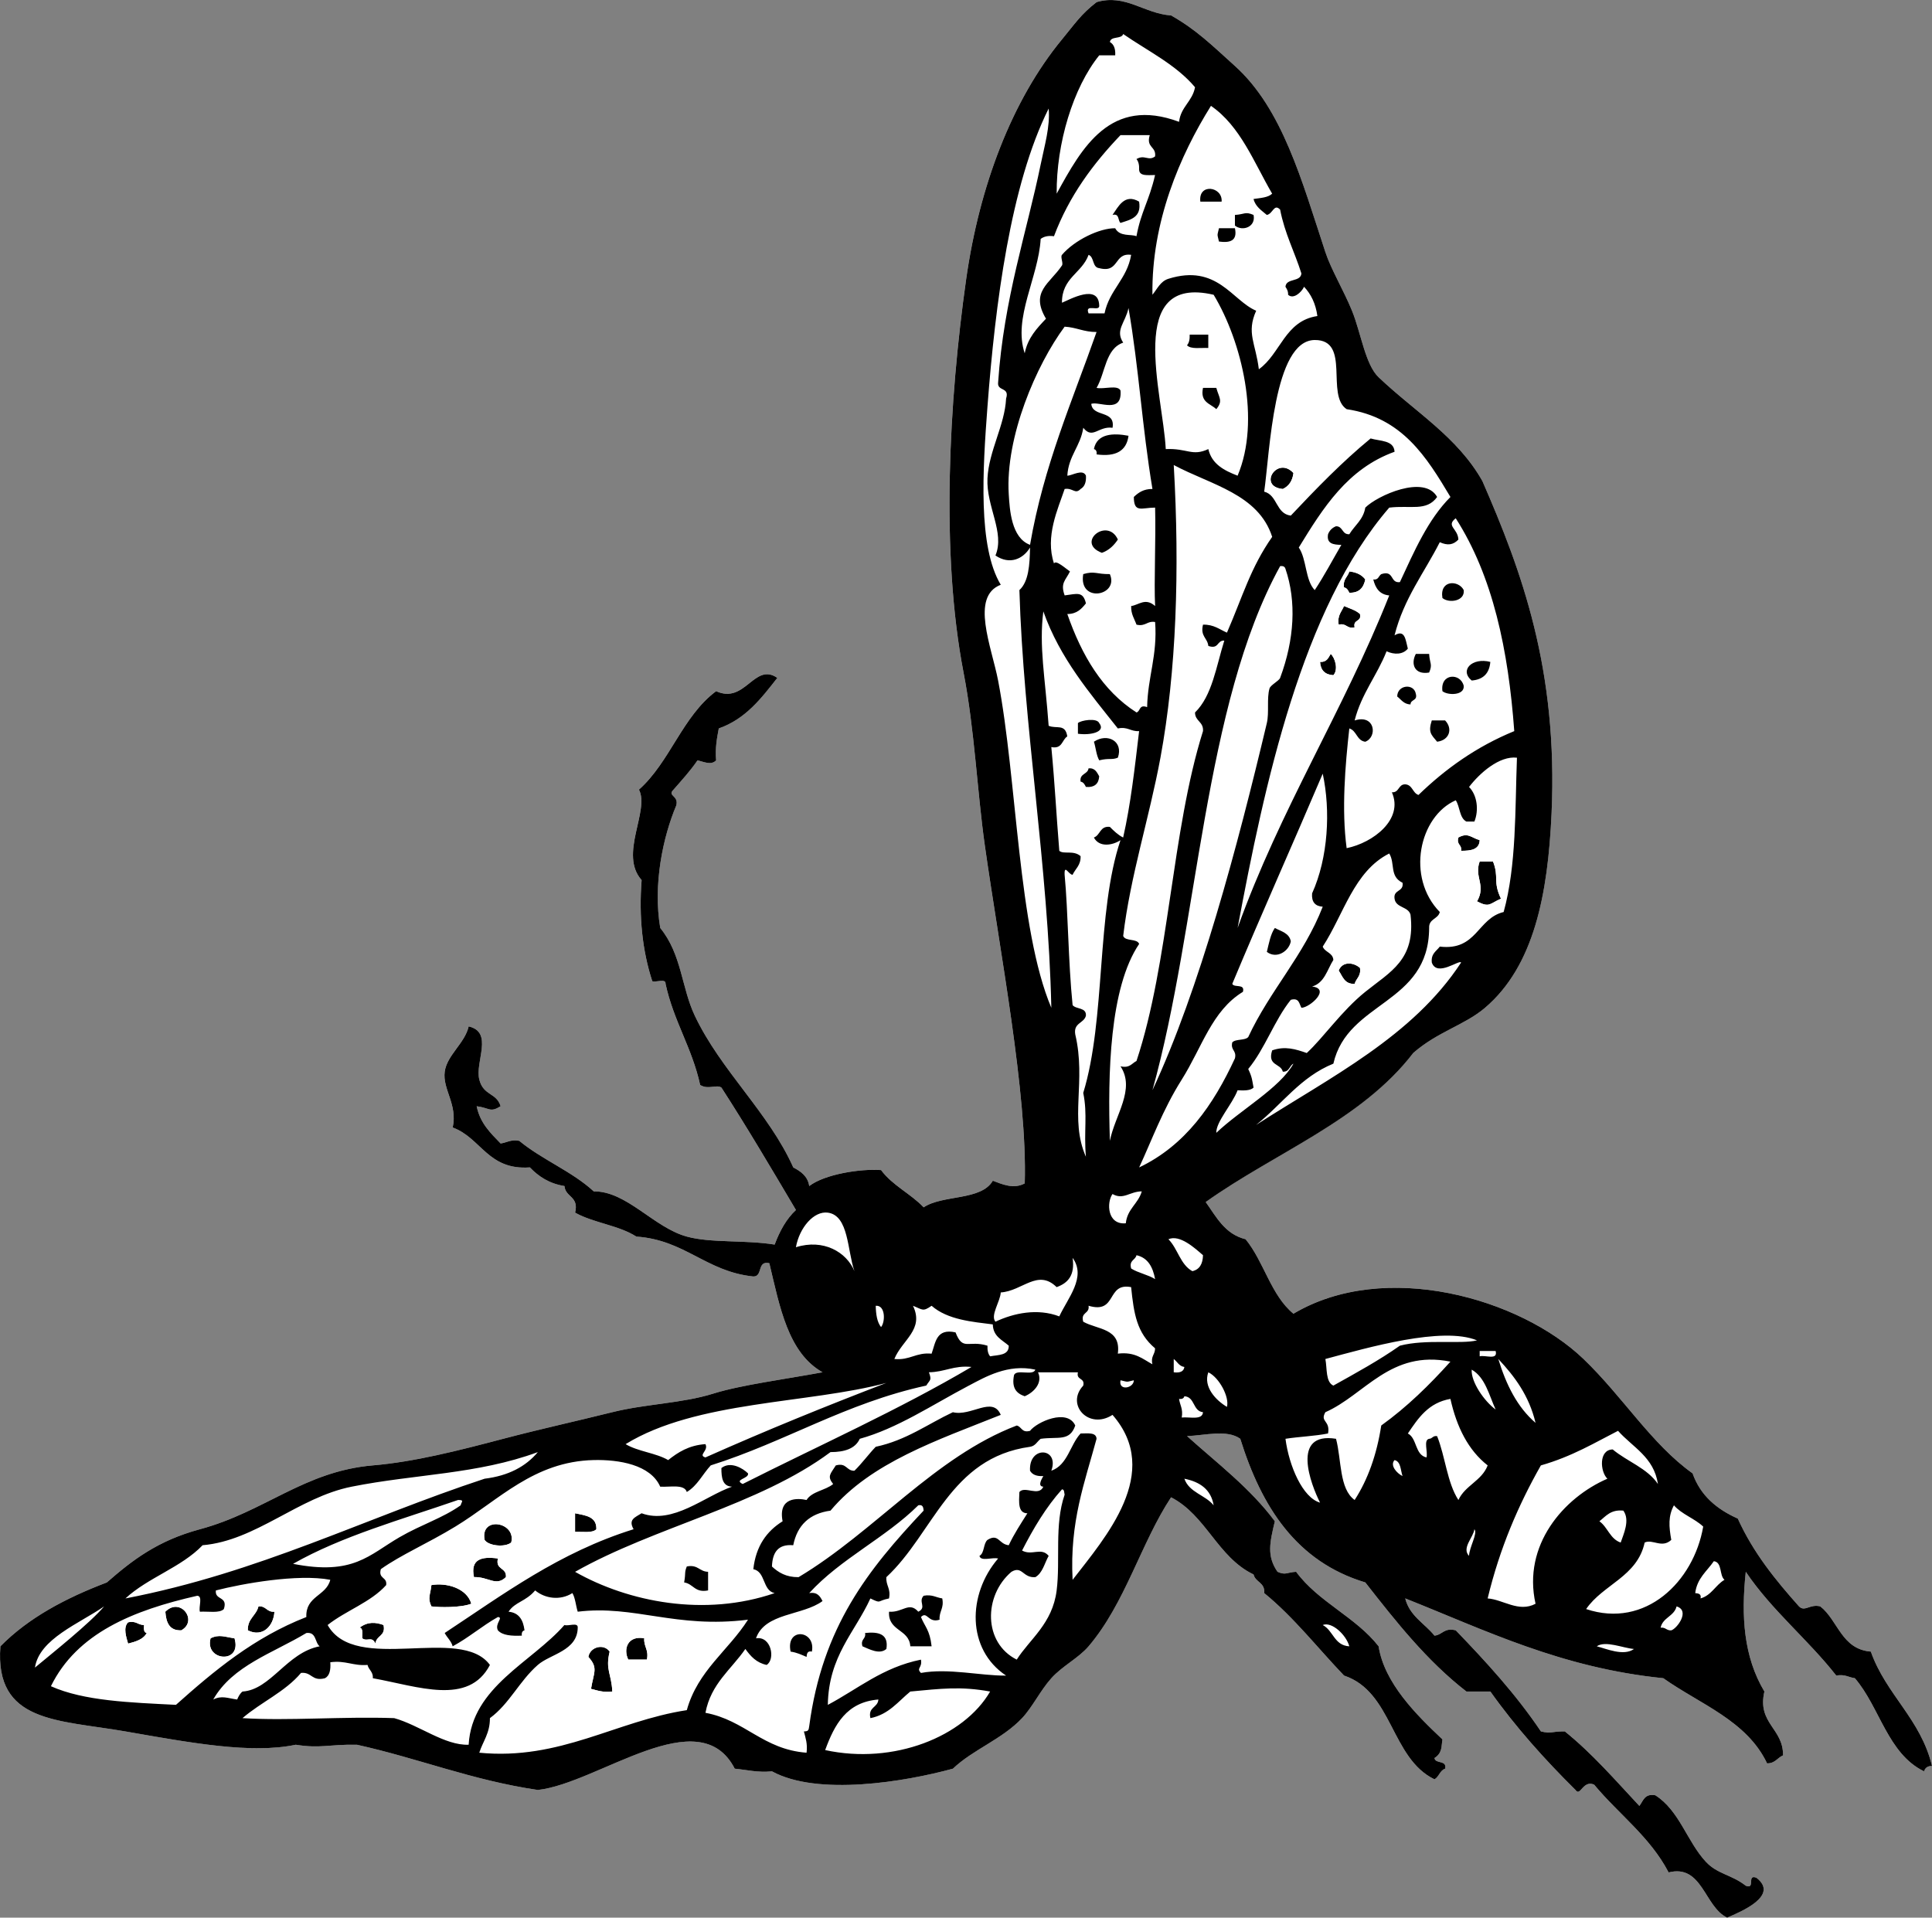 <svg xmlns="http://www.w3.org/2000/svg" overflow="visible" viewBox="0 0 457.512 454.137"><rect x="0" y="0" width="457.512" height="454.137" fill="#808080" stroke="none"/><g clip-rule="evenodd" fill-rule="evenodd"><path fill="#FFF" d="M334.65 249.37c5.814-5.084 12.158-6.574 17.012-10.711 11.619-9.908 14.881-26.867 15.752-45.994 1.553-34.208-7.107-57.476-16.383-78.757-5.939-10.518-15.912-16.34-24.572-24.572-3.164-3.009-4.178-10.542-6.301-15.751-1.949-4.788-4.955-9.78-6.299-13.861-5.613-17.051-10.178-33.958-21.422-44.104-5.629-5.077-9.135-8.571-15.123-11.971-6.383-.426-10.801-5.167-17.641-3.15-3.691 2.856-5.16 5.145-8.19 8.821-11.86 14.386-19.571 34.793-22.683 56.705-4.096 28.852-6.075 65.099-.63 93.249 2.621 13.548 3.206 27.991 5.04 40.954 3.53 24.937 10.098 58.835 9.451 80.017-2.651 1.439-5.372.186-7.561-.631-2.782 4.779-11.854 3.268-16.382 6.301-3.066-3.234-7.409-5.191-10.081-8.82-4.78-.363-13.326.949-17.011 3.781-.363-2.367-1.994-3.467-3.78-4.412-5.817-13.02-17.135-22.898-23.312-35.912-3.182-6.703-3.097-14.545-8.19-20.792-1.742-10.328.634-21.491 3.78-28.983.698-2.438-2.228-2.241-.63-3.78 1.954-2.247 3.973-4.428 5.67-6.931 1.434.306 3.219 1.25 4.411 0-.249-2.979.202-5.258.63-7.561 6.373-2.238 10.08-7.143 13.861-11.971-5.454-3.786-7.586 6.31-14.491 3.15-7.957 5.904-10.934 16.789-18.271 23.312 2.595 5.004-4.806 15.339.63 21.422-.675 8.733.177 16.731 2.52 23.942.916.346 3.257-.736 3.15.631 1.898 8.812 6.277 15.145 8.191 23.941 1.859 1.195 3.901-.187 5.041.631 6.1 9.439 11.86 19.223 17.642 28.982-2.283 2.127-3.841 4.98-5.041 8.191-7.238-1.145-15.061-.326-20.792-1.891-7.844-2.143-14.221-10.779-22.052-10.711-5.136-4.734-12.239-7.504-17.642-11.972-2.046-.364-2.931.429-4.411.63-2.37-2.46-4.858-4.803-5.67-8.82 3.176.424 3.137 1.572 5.67 0-.972-3.27-4.056-2.422-5.041-6.301-1.072-4.227 3.444-11.221-2.52-12.602-.921 4.014-5.137 6.797-5.67 10.711-.57 4.18 3.084 7.723 1.89 13.231 6.759 2.481 8.314 10.167 18.271 9.45 2.059 2.143 4.564 3.836 8.191 4.412.224 2.715 3.49 2.391 2.52 6.299 4.295 2.426 10.425 3.018 14.491 5.672 11.588.803 16.499 8.283 27.723 9.451 2.322.012.795-3.826 3.78-3.15 2.477 10.334 4.417 21.205 12.601 25.832-8.502 1.592-19.334 3-25.832 5.039-7.417 2.33-16.013 2.436-23.942 4.412-8.716 2.172-17.33 4.055-25.832 6.299-10.575 2.793-21.041 5.465-30.873 6.301-16.26 1.383-25.589 10.986-40.954 15.123-10.131 2.727-16.124 7.432-22.052 12.6-9.741 3.701-18.532 8.352-25.202 15.121-1.401 18.189 13.622 17.369 29.612 20.162 15.524 2.713 29.797 5.371 40.324 3.15 5.931.945 7.736-.121 14.491 0 14.62 3.232 27.28 8.424 42.844 10.711 14.328-1.582 38.215-21.398 46.624-5.041 2.881.27 5.343.961 8.821.631 10.83 5.93 31.558 2.463 42.844-.631 4.723-4.521 11.658-6.947 16.382-11.971 2.484-2.643 4.289-6.502 6.931-9.451 2.603-2.904 6.414-4.736 8.821-7.561 8.675-10.174 12.408-24.484 19.531-35.283 8.32 4.283 11.008 14.195 19.533 18.273.428 1.881 2.752 1.865 2.52 4.41 7.053 5.758 12.635 12.986 18.902 19.531 11.508 3.822 11.076 19.584 21.422 24.572 1.078-.602 1.268-2.092 2.52-2.521.467-2.145-2.322-1.037-2.52-2.52 1.912-1.225 1.602-2.799 1.889-4.41-6.225-5.854-13.775-13.379-15.121-22.053-5.438-6.953-14.289-10.492-19.531-17.641-2.305.137-2.416.865-4.41 0-2.574-3.75-1.836-6.865-.631-11.971-5.824-7.826-13.604-13.699-20.791-20.162 4.277-.166 9.453-1.621 12.602.629 5.045 16.166 13.309 29.115 29.611 34.023 7.281 9.312 14.598 18.586 23.943 25.832h5.67c6.021 8.471 12.877 16.107 20.162 23.312 1.154 1.719 1.721-2.43 4.41-1.26 5.809 7.002 13.258 12.365 17.641 20.791 7.992-2.01 8.453 8.127 13.861 10.711 3.365-1.445 12.398-5.221 6.932-9.449-2.396-.928-.125 2.816-2.52 1.889-3.418-2.674-6.709-2.721-9.451-5.67-4.451-4.783-6.277-12.141-11.971-15.752-2.574-.473-2.859 1.344-3.781 2.521-5.68-6.082-11.131-12.393-17.641-17.643-3.125-.068-3.098.619-5.672 0-5.91-8.791-12.951-16.451-20.162-23.941-2.789-.689-3.133 1.066-5.039 1.26-2.336-2.916-5.877-4.627-6.932-8.82 19.088 7.584 36.902 16.441 61.115 18.9 8.73 6.182 19.779 10.045 24.572 20.162 1.918.029 2.449-1.33 3.781-1.889.104-6.416-6.16-7.545-4.41-15.123-4.906-8.209-5.537-17.797-4.41-28.352 6.17 9.16 14.684 15.977 21.422 24.572 2.043-.365 2.93.43 4.41.629 5.922 6.889 7.754 17.869 16.381 22.053.258-.791.812-1.287 1.891-1.26-2.682-11.18-10.867-16.855-14.492-27.092-6.979-.582-7.736-7.387-11.971-10.711-2.467-.625-3.658 1.391-5.041 0-5.541-6.223-10.828-12.695-14.49-20.793-4.941-2.199-8.852-5.43-10.711-10.711-9.719-6.924-16.486-18.127-25.832-27.092-15.059-14.445-47.102-23.545-68.678-10.711-5.324-4.338-6.988-12.334-11.34-17.643-4.895-1.195-6.912-5.268-9.451-8.82 16.43-11.72 36.93-19.36 49.14-35.29z"/><path fill="#FFF" d="M282.99 20.659c-.621 3.371-3.367 4.614-3.781 8.19-16.254-6.054-23.001 6.072-28.982 17.012-.104-11.866 3.884-25.098 10.08-32.763h3.781c.094-1.564-.326-2.614-1.26-3.15.205-1.475 2.748-.612 3.15-1.89 5.83 4.035 12.5 7.235 17.01 12.601zM286.77 25.069c6.975 4.787 10.16 13.361 14.492 20.792-.955.937-2.766 1.015-4.41 1.26.463 1.847 1.91 2.709 3.15 3.78 1.463-.276 1.686-2.782 3.15-1.26 1.082 5.638 3.43 10.01 5.039 15.122-.201 2.108-3.598 1.023-3.779 3.15.332.507.656 1.023.629 1.89 1.238 1.163 3.148-.553 3.781-1.89 1.625 1.733 2.752 3.967 3.15 6.931-7.697 1.125-8.707 8.936-13.861 12.601-.732-6.125-3.004-8.598-.631-13.861-5.691-2.376-9.236-11.184-20.791-7.561-1.916.604-2.631 2.41-3.781 3.78-.25-17.261 6.5-32.977 13.86-44.734zm-2.52 22.682h5.041c.3-3.583-5.58-4.474-5.04 0zm8.19 3.151v2.52c1.76 1.446 5.012.347 4.41-2.52-2-.866-2.11-.137-4.41 0zm-3.78 6.3c2.682.372 4.412-.208 3.781-3.15h-3.781c-.44 1.939-.44 1.211 0 3.15zM248.33 25.7c.375 4.26-.958 8.682-1.89 13.231-3.266 15.937-8.746 31.829-10.082 51.665-.242 2.132 2.79.992 1.891 3.78-.298 6.295-4.091 12.385-4.41 18.902-.328 6.667 4.175 12.825 1.89 18.271 3.379 2.302 6.573.815 8.191-1.89-.079 4.123-.321 8.081-2.521 10.081.938 32.004 6.829 65.395 7.561 98.918-7.914-18.67-8.096-54.089-12.602-77.497-1.536-7.982-6.638-19.895.63-22.682-5.421-8.962-4.288-27.104-3.149-42.214 1.84-24.335 5.45-52.495 14.49-70.566z"/><path fill="#FFF" d="M272.28 32c-.93 3.028 1.57 2.63 1.26 5.041-1.576 1.197-2.475-.523-4.41.63.488.561.678 1.423.629 2.521.07 1.609 2.111 1.25 3.781 1.26-1.441 6.23-3.318 8.593-4.41 14.491-1.312-.562-3.902.198-5.041-1.89-3.668-.053-9.626 2.806-12.601 6.3-.423.496.366 1.973 0 2.52-2.891 4.318-7.602 6.199-3.78 12.602-2.143 2.268-4.312 4.51-5.041 8.19-2.816-8.378 3.249-17.947 3.781-27.092.731-.529 1.688-.831 3.149-.63 3.618-9.612 9.292-17.169 15.751-23.942l6.93-.001zm-8.83 18.902c1.693-.434 1.219 1.303 1.891 1.89 2.377-.773 5.02-1.281 4.41-5.041-3.46-2.02-4.93 1.217-6.3 3.151z"/><path d="M289.29 47.751h-5.041c-.54-4.474 5.34-3.583 5.04 0zM269.75 47.751c.609 3.76-2.033 4.268-4.41 5.041-.672-.587-.197-2.324-1.891-1.89 1.37-1.934 2.84-5.171 6.3-3.151zM296.85 50.902c.602 2.867-2.65 3.966-4.41 2.52v-2.52c2.3-.137 2.41-.866 4.41 0zM288.66 54.052h3.781c.631 2.942-1.1 3.521-3.781 3.15-.44-1.939-.44-1.211 0-3.15z"/><path fill="#FFF" d="M257.78 60.353c1.39.5.818 2.961 2.519 3.15 4.83 1.258 3.42-3.721 7.562-3.15-.961 5.761-5.156 8.286-6.301 13.861h-3.781c-1.01-2.479 2.72-.22 2.519-1.89-.182-5.234-6.959-1.396-8.82-.63-.05-5.937 4.76-7.003 6.3-11.341zM287.4 69.803c6.703 11.127 11.188 29.822 5.67 42.844-3.178-1.232-6.102-2.719-6.93-6.3-3.848 1.791-4.979-.23-10.082 0-.67-13.151-9.7-41.459 11.34-36.547zm-6.3 11.971c.916.974 3.225.555 5.041.63v-3.15h-4.412c.04 1.098-.15 1.96-.63 2.52zm6.93 15.122c1.639-1.98.658-2.659 0-5.041h-3.15c-.73 3.456 1.75 3.707 3.15 5.041zM267.24 72.954c2.486 14.353 3.188 27.963 5.67 42.844-2.117-.017-3.334.868-4.41 1.89.027 3.874 1.791 2.537 5.041 2.521.199 7.684-.289 17.59 0 23.312-2.32-2.063-3.859-.237-5.67 0-.064 1.953.77 3.01 1.26 4.41 2.186.505 2.422-.938 4.41-.63.586 7.938-1.744 12.957-1.891 20.162-1.982-.722-1.531.99-2.52 1.26-8.062-5.169-12.962-13.5-16.382-23.312 2.304-.006 3.375-1.245 4.411-2.52-.696-2.883-2.006-2.289-5.041-1.891-1.059-2.933.195-3.506 1.26-5.67-.918-.601-3.373-2.86-3.78-1.89-2.159-6.367.934-12.921 2.521-17.642 1.982-.315 2.463 1.374 3.78 0 .934-.536 1.354-1.585 1.261-3.15-.745-1.697-3.285.003-4.411 0 .287-4.753 3.126-6.954 3.78-11.341 2.209 2.833 3.586-.458 6.93 0 .732-4.303-4.736-2.403-5.04-5.67 1.918-.659 7.356 2.471 6.93-3.15-.67-1.43-3.961-.24-5.67-.63 2.098-3.572 2.073-9.269 6.301-10.711-1.97-3.002.51-4.676 1.26-8.195zm-8.2 33.396c.49.139.731.527.63 1.26 4.616.626 7.104-.877 7.561-4.411-3.54-.68-7.47-.57-8.19 3.15zm1.89 24.57c1.701-.607 2.854-1.767 3.781-3.15-2.46-5.41-10.08.77-3.78 3.15zm-4.41 5.04c-1.181 6.968 8.579 5.199 6.301 0-3.18.04-3.6-.8-6.3 0zM259.67 78.624c-5.726 16.327-12.516 31.589-15.751 50.405-4.458-1.637-4.818-8.389-5.041-11.971-.844-13.587 6.533-30.662 13.231-39.693 2.79.151 4.59 1.288 7.56 1.257z"/><path d="M281.72 79.254h4.412v3.15c-1.816-.075-4.125.344-5.041-.63.49-.56.68-1.422.63-2.52zM284.88 91.855h3.15c.658 2.381 1.639 3.06 0 5.041-1.4-1.334-3.88-1.585-3.15-5.041zM267.24 103.2c-.457 3.534-2.945 5.037-7.561 4.411.102-.733-.14-1.121-.63-1.26.71-3.72 4.64-3.83 8.19-3.15z"/><path fill="#FFF" d="M277.95 110.13c8.75 4.69 20.039 6.842 23.312 17.012-5.154 7.35-6.986 14.133-10.711 22.682-1.766-.755-3.09-1.952-5.672-1.89-.688 2.79 1.066 3.133 1.262 5.041 2.551.871 1.99-1.368 3.779-1.26-1.9 6.081-2.877 13.085-6.93 17.012-.002 2.103 2.049 2.151 1.889 4.411-7.484 23.807-7.961 54.625-15.75 78.127-1.121.559-1.602 1.759-3.781 1.26 3.582 5.469-1.314 11.514-2.52 17.642-.512-15.845-.1-36.222 6.93-46.624-.531-1.357-3.248-.532-3.779-1.891 1.689-14.212 6.18-27.938 8.82-42.213 3.77-20.43 4.58-44.45 3.15-69.31z"/><path d="M306.3 112.02c-.23 1.869-1.092 3.108-2.52 3.78-6.03-.56-1.34-7.94 2.52-3.78z"/><path fill="#FFF" d="M344.73 122.73c8.822 13.773 12.457 31.227 13.861 50.405-8.936 3.666-16.281 8.92-22.682 15.121-1.426-.464-1.379-2.401-3.15-2.52-1.684-.002-1.369 1.991-3.15 1.89 2.822 6.391-4.41 11.94-10.711 13.231-1.23-9.08-.348-19.589.631-28.353 1.777.531 1.736 2.885 3.779 3.15 2.938-1.115 2.35-6.589-2.52-5.041 1.619-6.361 5.309-10.65 7.561-16.381 1.859.854 3.9.789 5.041-.63-.562-2.084-.648-4.64-3.15-3.15 2.195-8.726 7.035-14.807 10.711-22.052 1.875.835 3.195.646 4.41-.63-.11-2.67-3.02-3.2-.63-5.05zm-3.15 18.9c1.631 1.316 5.371.705 5.041-1.89-1.22-2.4-5.76-2.45-5.04 1.89zm-3.15 17.64c.865-1.993.137-2.106 0-4.411h-3.148c-1.26 2.38-.32 5.01 3.15 4.41zm10.08 1.89c2.721-.22 4.189-1.69 4.41-4.411-4.29-1.11-7.37 1.97-4.41 4.41zm-6.93 2.52c1.215 1.029 5.256 1.066 5.041-1.26-.74-3.13-5.61-3-5.04 1.26zm-10.71 1.26c.945.735 1.541 1.819 3.15 1.89.01-1.252 1.719-.801 1.262-2.52-.43-2.53-4.38-2.16-4.41.63zm9.45 10.71c2.912-.346 3.779-3.074 1.891-5.041h-3.15c-.9 2.8-.17 3.34 1.26 5.04z"/><path d="M264.72 127.77c-.928 1.384-2.08 2.543-3.781 3.15-6.31-2.38 1.31-8.56 3.78-3.15z"/><path fill="#FFF" d="M303.15 134.07c.73-.103 1.119.139 1.26.63 2.635 7.705 2.129 16.734-1.26 25.833-.271.723-2.283 1.681-2.521 2.52-.682 2.408-.035 5.685-.629 8.191-6.945 29.23-15.963 63.147-27.094 86.947 10.92-39.2 12.05-91.13 30.24-124.12z"/><path d="M262.82 135.96c2.277 5.199-7.482 6.968-6.301 0 2.7-.8 3.12.04 6.3 0zM319.53 135.33c1.709.181 2.969.811 3.779 1.89-.393 1.918-1.398 3.221-3.779 3.15-.279-.561-.553-1.127-1.26-1.26-.3-1.98.9-2.46 1.26-3.78zM346.62 139.74c.33 2.595-3.41 3.207-5.041 1.89-.72-4.34 3.82-4.29 5.04-1.89zM318.27 143.52c1.324.565 2.801.979 3.779 1.89.469 1.939-1.729 1.211-1.26 3.15-1.928.457-1.854-1.087-3.781-.63-.37-2.26.73-3.05 1.26-4.41z"/><path fill="#FFF" d="M247.07 144.78c3.958 11.163 10.965 19.276 17.642 27.722 2.373-.484 3.01.769 5.039.63-1.02 8.641-1.99 17.333-3.779 25.202-1.256-.635-2.207-1.574-3.15-2.521-2.369-.27-2.23 1.971-3.781 2.521 1.269 2.392 4.375 1.882 6.3.63-5.765 17.127-3.447 42.338-8.821 59.855 1.059 5.129.107 8.992.631 15.121-3.95-8.943.113-17.815-2.521-28.982-.466-2.776 2.038-2.581 2.521-4.41.155-2.047-2.306-1.477-3.15-2.521-1.046-10.33-1.051-22.022-1.891-30.873-.107-2.657.968.011 1.891 0 .657-1.441 1.967-2.232 1.89-4.411-1.67-1.47-4.043-.359-5.04-1.26-.757-9.219-1.009-15.265-1.891-24.572 2.635.534 2.494-1.706 3.78-2.521-.464-3.115-2.582-1.711-4.41-2.52-.84-11.64-2.31-18.75-1.26-27.1zm8.19 26.46v2.52c2.849.418 6.733-.367 5.04-2.52-.54-1.3-4.38-.66-5.04 0zm3.78 4.41c.456 1.434.562 3.218 1.259 4.41 2.379-.589 2.957-.035 4.412-.63 1.37-3.85-2.42-5.93-5.67-3.78zm-3.15 9.45c.707.133.98.7 1.261 1.26 2.054.164 3.032-.748 3.149-2.52-.547-.922-.943-1.997-2.519-1.89-.19 1.49-2.18 1.17-1.89 3.15z"/><path d="M315.12 154.86c1.057.912 1.846 3.75.629 5.041-1.98-.121-3.029-1.17-3.15-3.15 1.58.11 1.97-.97 2.52-1.89zM335.28 154.86h3.148c.137 2.305.865 2.417 0 4.411-3.47.6-4.41-2.03-3.15-4.41zM352.92 156.75c-.221 2.721-1.689 4.191-4.41 4.411-2.96-2.44.12-5.52 4.41-4.41zM346.62 162.42c.215 2.326-3.826 2.289-5.041 1.26-.57-4.26 4.3-4.39 5.04-1.26zM335.28 164.31c.457 1.719-1.252 1.268-1.262 2.52-1.609-.071-2.205-1.155-3.15-1.89.03-2.79 3.98-3.16 4.41-.63zM260.3 171.24c1.693 2.153-2.191 2.938-5.04 2.52v-2.52c.66-.66 4.5-1.3 5.04 0zM339.06 170.61h3.15c1.889 1.966 1.021 4.695-1.891 5.041-1.43-1.7-2.16-2.24-1.26-5.04zM264.72 179.43c-1.455.595-2.033.041-4.412.63-.698-1.192-.803-2.976-1.259-4.41 3.24-2.15 7.03-.07 5.67 3.78zM257.78 181.95c1.576-.107 1.972.968 2.519 1.89-.117 1.772-1.095 2.684-3.149 2.52-.28-.561-.554-1.127-1.261-1.26-.29-1.98 1.7-1.66 1.89-3.15z"/><path fill="#FFF" d="M313.23 183.21c1.881 8.704 1.314 19.885-2.52 28.353-.164 2.054.748 3.033 2.52 3.151-4.531 11.642-12.512 19.831-17.643 30.872-.805.874-2.975.386-3.779 1.261-.457 1.927 1.086 1.854.631 3.779-5.115 11.059-11.734 20.609-22.684 25.832 2.963-6.338 5.537-13.584 10.082-20.791 4.811-7.631 7.129-16.309 14.49-20.792.562-2.034-2.055-.886-2.52-1.89 6.99-16.73 14.34-33.11 21.42-49.77zM300 225.43c2.422 1.805 5.301-.287 5.67-2.521-.365-1.944-2.279-2.343-3.781-3.15-1.03 1.49-1.4 3.64-1.89 5.67z"/><path d="M350.4 198.96c-.072 2.238-2.086 2.536-4.41 2.521.256-1.518-1.152-1.37-.631-3.15 2.28-1.26 3.05.07 5.04.63zM350.4 204h3.15c1.5 3.779-.102 4.653 1.889 8.821-2.682 1.15-2.668 2.215-5.67.63 2.22-3.83-.74-5.69.63-9.45zM301.89 219.76c1.502.808 3.416 1.206 3.781 3.15-.369 2.233-3.248 4.325-5.67 2.521.49-2.03.86-4.18 1.89-5.67zM322.05 229.21c.303 1.982-.896 2.463-1.26 3.781-2.426.113-2.852-1.77-3.781-3.15.89-2.22 3.46-1.99 5.04-.63z"/><path fill="#FFF" d="M270.38 282.13c-.838 2.941-3.432 4.131-3.781 7.561-4.439.412-4.568-4.969-3.15-6.932 2.59 1.47 4.08-.61 6.93-.63zM202.34 301.03c-1.877-4.543-7.362-7.719-13.861-5.67.831-4.646 4.258-8.635 7.561-8.191 4.98.67 4.59 8.99 6.3 13.86zM276.69 293.47c2.684-1.195 6.271 2.113 8.189 3.781-.051 2.049-.805 3.395-2.52 3.779-2.86-1.55-3.46-5.36-5.67-7.56zM269.12 297.25c2.74.619 3.877 2.844 4.41 5.67-1.668-1.062-4.004-1.457-5.67-2.52-.54-2 1-1.94 1.26-3.15zM254 297.88c3.328 4.557-1.174 9.555-3.15 13.861-5.106-1.963-10.757-.807-15.122 1.262-1.252-1.5 1.124-4.73 1.26-6.932 5.142-.342 8.753-5.66 13.232-1.26 2.63-.94 4.39-2.75 3.78-6.93zM267.87 304.81c.645 6.324 1.348 10.859 5.67 14.49.014 1.484-1.086 1.855-.631 3.781-2.314-1.256-4.127-3.014-8.189-2.52.814-6.068-4.843-5.66-8.192-7.561-.674-2.355 1.564-1.797 1.261-3.781 6.85 2.03 4.11-5.55 10.08-4.41zM207.38 309.22c2.326-.215 2.289 3.826 1.26 5.041-.94-1.16-1.21-2.99-1.26-5.04zM216.2 309.22c2.362.939 2.312 1.447 4.41 0 3.812 3.346 9.706 3.797 14.491 4.41.077 2.863 2.22 3.662 3.78 5.041.049 2.357-2.471 2.148-4.41 2.52-.489-.561-.678-1.422-.63-2.52-4.553-1.4-5.822 1.363-7.562-3.15-4.597-1.027-4.725 2.416-5.67 5.041-3.72-.359-5.102 1.619-8.821 1.26 1.84-4.52 7.13-6.94 4.41-12.6zM349.77 317.42c-3.83.951-12.102-.367-18.271 1.26-4.928 3.475-10.359 6.441-15.752 9.451-1.859-.871-1.451-4.01-1.889-6.301 10.12-2.71 27.68-7.79 35.91-4.41zM350.4 319.94h3.779c.598 2.277-2.482.879-3.779 1.26v-1.26zM277.95 321.83c.842.629 1.236 1.703 2.52 1.891-.152 1.107-1.084 1.436-2.52 1.26v-3.15zM354.81 321.83c3.863 4.117 7.285 8.676 8.82 15.121-4.3-3.68-6.96-9.01-8.82-15.12zM245.18 324.35c-.541 1.559-4.386-.186-5.041 1.26-.653 3.174.644 4.396 2.521 5.041 2.219-.928 4.306-3.195 3.15-5.67h9.451c-.469 1.939 1.729 1.211 1.26 3.15-4.237 4.531 1.339 10.553 6.93 6.93 11.926 13.676-1.699 29.027-9.45 39.064-.729-13.75 2.898-23.143 5.67-33.395-.07-1.609-2.109-1.25-3.78-1.26-2.523 2.729-3.047 7.455-6.931 8.822 2-5.508-5.387-6.035-5.04 0 .535.934 1.585 1.354 3.15 1.26-.184.387-1.567 2.426 0 2.52-1.093 2.426-4.393-.277-5.671 1.26-.102 2.412-.376 4.996 1.891 5.041-1.542 2.449-3.135 4.848-4.411 7.561-2.394-.252-2.391-2.898-5.04-1.26-1.013.877-.672 3.109-1.891 3.779.271 1.41 3.105.256 4.41.631-7.292 8.486-7.456 21.51 1.891 27.723-6.015.064-13.646-1.824-20.162-.631-1.183-1.201.374-1.141 0-3.15-9.085 1.836-14.915 6.928-22.052 10.711.189-11.57 6.389-17.133 10.081-25.201 2.732 1.309 1.451.584 4.41 0 .484-2.375-.769-3.012-.63-5.041 11.214-10.418 15.014-28.25 34.023-30.873 1.283-.188 1.679-1.262 2.521-1.891 4.141-.57 6.861.705 8.19-3.148-1.885-4.145-9.152-.816-10.711 1.26-2.011.541-1.949-.992-3.15-1.26-19.403 7.396-33.6 25.111-51.665 35.912-2.968.027-4.765-1.115-6.301-2.52.123-3.238 1.359-5.363 5.041-5.041.943-4.729 3.832-7.51 8.821-8.191 9.573-11.428 25.329-16.676 40.323-22.682-1.918-4.551-6.999.445-11.341-.629-5.999 2.82-11.006 6.635-18.271 8.189-1.744 1.826-3.234 3.906-5.04 5.672-1.956.064-1.799-1.984-4.411-1.262-1.249 2.016-2.116 2.533-.63 4.41-1.837 1.525-5.012 1.709-6.301 3.781-1.988-.449-6.793-.801-5.67 5.041-3.752 2.338-6.328 5.854-6.931 11.34 2.962.609 2.114 5.027 5.041 5.672-16.545 5.689-34.615 2.123-47.254-5.041 18.906-10.707 43.514-15.711 60.485-28.354 3.36 0 5.885-.836 6.931-3.15 8.878-2.457 16.985-7.934 25.832-12.6 3.9-2.05 9.3-5.19 15.76-3.77zm-83.16 50.4c2.194.326 2.514 2.527 5.67 1.891v-4.41c-2.065-.035-2.409-1.791-5.041-1.26-.63 1.54-.21 1.34-.63 3.78zm55.44 6.93c-2.195-2.486-3.69.246-6.931 0-.268 4.676 4.761 4.061 5.04 8.189h5.041c-.431-3.898-1.587-4.6-2.521-6.93 1.514-1.523 1.668 1.529 4.41.631-.139-2.029 1.114-2.668.631-5.041-1.479-.201-2.365-.996-4.411-.631-1.35 1.43.82 2.77-1.26 3.78zm-13.23 8.19c1.503.607 4.036 2.08 5.671.631.561-3.502-1.753-4.127-5.041-3.781.26 1.52-1.15 1.37-.63 3.15zM348.51 324.35c3.205 1.836 4.088 5.994 5.67 9.451-2.73-2-5.87-6.58-5.67-9.45zM286.14 324.98c2.572 1.219 5.041 5.861 4.41 8.189-2.61-1.55-5.67-4.74-4.41-8.19zM265.34 326.87c1.939.441 1.211.441 3.15 0 0 1.91-3.69 2.6-3.15 0zM280.46 330.65c2.555.176 1.947 3.514 4.41 3.781-.141 1.959-3.135 1.062-5.039 1.26.365-2.045-.43-2.932-.631-4.41.74.1 1.13-.14 1.26-.63zM343.47 331.28c1.492 6.697 4.23 12.15 8.82 15.75-1.391 3.65-5.35 4.732-6.93 8.191-2.658-4.062-3.113-10.328-5.041-15.121-1.018-.178-1.084.596-1.891.629-1.408.273-.256 3.105-.629 4.412-2.76-.602-2.191-4.531-4.41-5.672 2.45-3.64 4.88-7.3 10.08-8.19zM392.62 351.44c-2.533-3.766-7.279-5.32-10.711-8.189-3.359.049-2.979 5.301-1.26 6.93-10.389 4.51-20.125 15.732-17.012 29.613-4.01 2.129-7.668-1.006-11.342-1.26 2.848-11.855 7.275-22.127 12.602-31.504 7.436-2.117 12.932-5.473 18.271-8.189 3.45 3.9 8.49 6.21 9.45 12.6zM127.36 343.88c-2.867 3.434-6.989 5.611-12.601 6.301-28.438 9.367-53.356 22.252-85.058 28.354 5.341-4.951 13.239-7.344 18.271-12.602 12.615-1.07 22.641-11.342 35.283-13.861 15.084-3.01 29.764-2.9 44.104-8.19zM330.24 345.77c1.525.363 1.4 2.379 1.891 3.781-1.34-.63-3.05-2.54-1.89-3.78zM280.46 350.18c3.666.744 6.303 2.52 6.932 6.301-1.95-2.45-5.79-3.02-6.93-6.3z"/><path fill="#FFF" d="M251.48 352.7c.612.016.489.771.63 1.26-2.458 7.119-.984 15.473-1.89 22.682-.991 7.891-6.407 11.547-9.451 16.381-7.948-3.982-7.868-15.152-1.261-20.791 2.589-1.535 2.681 1.5 5.671 1.26 1.729-1 2.167-3.293 3.15-5.041-1.773-2.125-3.93.045-6.301-1.26 2.7-5.28 5.68-10.28 9.45-14.49zM108.46 355.22c1.611-.027.769.469.63 1.26-4.332 3.064-9.266 4.531-14.491 7.561-7.24 4.197-10.912 9.111-25.203 6.301 11.507-6.56 25.654-10.47 39.064-15.12zM191 415.07c-10.347-.785-14.554-7.707-23.942-9.451 1.292-6.898 6.107-10.273 9.451-15.121 1.23 1.709 2.607 3.273 5.041 3.781 2.136-1.35 1.076-6.904-2.521-6.301 2.104-6.088 11.041-5.342 15.751-8.822-.576-1.104-1.171-2.189-3.15-1.889 7.413-8.131 18.03-13.055 25.833-20.793 1.072-.232 1.188.492 1.26 1.26-13.218 14.033-23.967 27.541-27.092 51.035-.136 1.023-.21 1.227-1.26 1.26.38 1.5.9 2.87.63 5.03zm-3.78-23.94c1.473.207 2.603.756 3.78 1.26.071-.77.188-1.492 1.26-1.26.99-5.14-6.26-5.84-5.04 0zM396.4 356.48c1.848 2.141 4.883 3.098 6.93 5.041-2.25 13.053-13.689 24.227-27.723 19.531 4.008-5.861 12.1-7.643 13.861-15.752 1.879-.904 4.07 1.449 6.301-.629-.57-3.19-.75-5.65.63-8.19zM384.42 357.74c1.646 2.264.023 5.611-.629 7.561-2.52-.84-3.068-3.65-5.041-5.039 1.54-1.2 2.65-2.82 5.67-2.52z"/><path d="M136.18 358.37c2.421.518 5.149.73 5.041 3.781-.916.973-3.225.555-5.041.629v-4.41zM121.06 365.3c-1.539 1.225-5.438.773-6.301-.629-1.12-5.73 7.56-4.27 6.3.63zM117.91 369.08c-.663 2.764 2.131 2.068 1.89 4.41-2.363 2.312-4.1-.119-7.561 0-.89-4.25 1.78-4.95 5.67-4.41z"/><path fill="#FFF" d="M405.85 369.71c2.043.266 1.254 3.365 2.521 4.41-2.121 1.24-3.055 3.668-5.67 4.41.23-1.072-.492-1.189-1.262-1.26.44-3.55 2.79-5.18 4.41-7.56z"/><path d="M162.64 370.97c2.632-.531 2.976 1.225 5.041 1.26v4.41c-3.157.637-3.476-1.564-5.67-1.891.43-2.44.01-2.24.63-3.78zM111.61 379.79c-2.487.971-7.617.887-9.451.631-.963-2.006-.221-2.773 0-5.041 3.53-.63 8.39.71 9.45 4.41zM218.72 377.9c2.046-.365 2.932.43 4.411.631.483 2.373-.77 3.012-.631 5.041-2.742.898-2.896-2.154-4.41-.631.934 2.33 2.09 3.031 2.521 6.93h-5.041c-.279-4.129-5.308-3.514-5.04-8.189 3.24.246 4.735-2.486 6.931 0 2.08-1.01-.09-2.35 1.26-3.78zM42.935 386.09c-2.851.119-3.592-1.869-3.78-4.41 3.577-3.59 7.832 2.16 3.78 4.41zM61.206 380.42c1.845-.164 1.936 1.424 3.78 1.26-.189 3.434-2.833 6.156-6.301 4.41-.084-2.81 1.998-3.46 2.521-5.67z"/><path fill="#FFF" d="M397.03 380.42c3.275.988.117 5.256-1.26 5.67-1.131.08-1.328-.771-2.52-.631.5-2.43 3.2-2.68 3.78-5.04z"/><path d="M30.333 384.2c1.925-.455 2.295.645 3.78.631-.054.895-.104 1.783.63 1.889-.786 1.523-2.583 2.039-4.41 2.521-.401-1.44-1.249-3.8 0-5.04zM90.819 384.83c.602 2.701-1.768 2.432-1.89 4.41-.944-1.916-1.896-.348-3.15-1.26-.053-1 .303-2.404-.63-2.521 1.93-1.46 3.792-1.31 5.67-.63z"/><path fill="#FFF" d="M313.23 384.83c2.168-.889 5.592 2.373 6.301 5.039-3.59-.19-3.79-3.77-6.3-5.04zM75.697 389.87c-7.768 1.477-11.555 10.285-18.271 10.711-.588.463-.955 1.146-1.26 1.891-2.257-.301-3.641-1.023-5.67 0 4.558-8.043 14.197-11.006 22.052-15.752 2.406-.3 1.971 2.23 3.149 3.15z"/><path d="M192.26 391.13c-1.072-.232-1.189.49-1.26 1.26-1.177-.504-2.308-1.053-3.78-1.26-1.22-5.84 6.03-5.14 5.04 0zM204.86 386.72c3.288-.346 5.602.279 5.041 3.781-1.635 1.449-4.168-.023-5.671-.631-.52-1.78.89-1.63.63-3.15zM49.865 387.98c2.029-1.025 3.413-.303 5.67 0 1.841 6.19-7.14 5.41-5.67 0zM152.56 387.98c-.139 2.027 1.114 2.666.63 5.039h-4.411c-1.26-2.58-.07-5.75 3.78-5.04z"/><path fill="#FFF" d="M378.12 389.87c2.082-1.426 6.254.445 8.82.631-2.44 1.79-6.61-.08-8.82-.63z"/><path d="M144.37 391.13c-1.054 4.35.431 5.188.63 9.449-2.166.277-3.531-.248-5.041-.629.626-3.904 1.766-4.936-.63-7.561.4-2.42 3.68-3.23 5.04-1.26z"/><path fill="#FFF" d="M234.47 400.58c-6.201 10.686-22.816 17.396-39.063 13.861 2.198-5.992 5.019-11.361 12.601-11.971-.122 1.979-2.492 1.709-1.89 4.41 4.374-.875 6.56-3.941 9.45-6.301 7.26-.68 11.94-1.28 18.9 0zM328.98 120.21c5.012-.616 8.82.98 11.34-2.521-2.994-5.391-14.193-.325-17.012 2.521-.477 2.883-2.521 4.199-3.779 6.3-1.781.101-1.469-1.893-3.15-1.89-.908.353-1.537.983-1.891 1.89-.402 2.292 1.305 2.476 3.15 2.521-2.088 3.583-4.039 7.302-6.301 10.711-2.283-2.337-1.889-7.352-3.779-10.081 5.738-9.381 11.562-18.679 22.682-22.682-.164-2.776-3.406-2.475-5.67-3.15-6.801 5.593-12.889 11.894-18.902 18.271-3.557-.435-3.113-4.868-6.301-5.67 1.346-9.396 2.219-35.857 11.971-35.914 8.623-.05 2.506 13.067 7.561 16.382 13.17 1.952 18.918 11.324 24.572 20.792-5.346 5.366-8.568 12.855-11.971 20.162-2.402.302-1.285-2.917-4.41-1.89-.643.409-.652 1.449-1.891 1.26.504 2.016 1.467 3.574 3.781 3.78-10.859 27.365-25.838 50.609-35.914 78.757 6.36-34.06 15.26-75.67 35.91-99.55zm-25.2-4.41c1.428-.672 2.289-1.911 2.52-3.78-3.86-4.16-8.55 3.22-2.52 3.78zm14.49 23.31c.707.133.98.7 1.26 1.26 2.381.071 3.387-1.232 3.779-3.15-.811-1.08-2.07-1.709-3.779-1.89-.36 1.32-1.56 1.8-1.26 3.78zm-1.26 8.82c1.928-.457 1.854 1.087 3.781.63-.469-1.939 1.729-1.211 1.26-3.15-.979-.911-2.455-1.325-3.779-1.89-.53 1.36-1.63 2.15-1.26 4.41zm-4.41 8.82c.121 1.98 1.17 3.03 3.15 3.15 1.217-1.291.428-4.129-.629-5.041-.55.92-.94 2-2.52 1.89zM315.75 251.89c3.387-14.885 22.588-13.956 22.682-32.133-.111-2.212 2.129-2.072 2.521-3.78-8.016-8.192-4.9-22.632 3.779-26.462 1.012 1.509.852 4.188 2.521 5.041h1.891c1.086-2.66.686-6.225-1.262-8.191 2.49-3.259 7.17-7.428 11.342-6.931-.467 12.328-.096 25.456-3.15 36.543-6.264 1.508-6.312 9.229-15.121 8.19-.799 1.093-2.131 1.651-1.891 3.78 1.23 3.52 6.572-.791 6.932 0-11.463 17.521-30.883 27.086-48.516 38.434 6.1-4.83 10.5-11.35 18.28-14.49zm29.61-53.55c-.521 1.781.887 1.632.631 3.15 2.324.015 4.338-.282 4.41-2.521-1.99-.57-2.76-1.9-5.04-.63zm4.41 15.12c3.002 1.585 2.988.521 5.67-.63-1.99-4.168-.389-5.042-1.889-8.821h-3.15c-1.37 3.75 1.59 5.61-.63 9.45z"/><path fill="#FFF" d="M288.03 268.27c-.086-2.619 3.766-6.728 5.041-10.082 1.553.084 3.035.096 3.781-.629-.324-1.633-.275-2.343-1.262-4.41 3.994-4.827 6.156-11.487 10.082-16.383 2.02-.549 1.971.971 2.52 1.891 1.973-.036 7.021-4.525 2.521-5.04 2.941-.839 3.574-3.985 5.039-6.301-.143-1.748-1.998-1.782-2.52-3.15 4.979-7.622 7.369-17.832 15.752-22.052 1.441 2.373.01 5.401 3.15 6.931.34 2.231-2.232 1.549-1.891 3.78.311 2.207 3.242 1.799 3.779 3.78 1.246 10.7-4.752 13.472-10.711 18.271-5.619 4.526-9.914 10.851-13.861 14.491-2.631-.921-5.146-1.709-8.189-.63-1.193 3.713 2.02 3.02 2.52 5.04 1.578.109 1.529-1.41 2.52-1.89-3.24 5.8-12.57 10.95-18.27 16.38zm28.98-38.43c.93 1.381 1.355 3.264 3.781 3.15.363-1.318 1.562-1.799 1.26-3.781-1.58-1.36-4.15-1.59-5.04.63zM304.41 340.73c3.266-.512 6.934-.625 10.08-1.26.578-3.135-1.984-2.68-.629-5.039 9.334-4.109 15.4-14.84 29.611-11.973-4.975 5.527-10.27 10.734-16.381 15.123-1.066 6.914-3.166 12.797-6.301 17.641-3.686-2.615-3.082-9.52-4.41-14.492-10.775-1.723-5.947 10.861-3.781 15.123-4.1-1.16-7.34-8.62-8.19-15.12zM77.587 384.83c4.337-3.434 10.184-5.359 13.861-9.451.304-1.984-1.934-1.428-1.26-3.781 4.831-3.426 11.036-6.059 17.642-10.08 10.328-6.285 18.577-15.422 32.763-15.752 5.983-.139 13.466 1.092 15.751 6.301 2.378.143 5.701-.66 6.3 1.26 2.505-1.484 3.75-4.23 5.67-6.301 17.722-5.59 31.896-14.729 51.034-18.9.926-1.486 1.33-1.174.631-3.15 3.74-.041 5.878-1.684 10.08-1.26-17.165 10.137-36.043 18.561-54.185 27.721-2.216-1.078 1.581-1.268 1.26-2.52-1.22-1.209-4.148-2.953-6.3-1.26-.015 2.324.282 4.338 2.52 4.41-6.492 2.266-14.005 9.025-21.422 6.301-1.562.994-3.206 1.459-1.89 3.781-17.615 5.486-30.812 15.393-44.734 24.57.566 1.113 1.521 1.84 1.89 3.15 3.825-2.055 6.944-4.816 10.711-6.93 1.406.092-.818 1.588 0 3.15 1.083 1.227 3.262 1.357 5.67 1.26-.103-.732.139-1.121.63-1.26-.303-2.428-1.285-4.176-3.78-4.41 1.552-2.355 4.022-2.354 6.301-5.041 2.307 1.92 5.905 2.473 8.821.631.698 1.191.804 2.977 1.26 4.41 13.511-1.645 23.133 4.041 40.324 1.891-4.645 7.324-11.893 12.049-14.491 21.422-16.799 2.568-29.992 11.949-49.145 10.08.858-2.713 2.534-4.607 2.521-8.191 4.625-3.395 6.966-8.773 11.341-12.6 2.958-2.588 9.384-3.32 9.451-8.822.106-1.365-2.234-.285-3.15-.629-7.74 8.852-21.902 14.639-22.682 28.352-5.674.209-11.715-4.662-17.642-6.301-12.424-.422-25.137.689-35.913 0 4.401-3.789 10.132-6.25 13.861-10.711 2.575-.264 2.546 2.074 5.67 1.26 1.101-.578 1.391-1.969 1.26-3.779 3.643-.494 5.386.914 8.82.631.271 1.199 1.357 1.582 1.26 3.148 10.792 1.961 22.662 6.549 27.723-3.148-6.89-9.48-31.809 2.3-38.413-9.45zm58.593-22.05c1.815-.074 4.125.344 5.041-.629.109-3.051-2.619-3.264-5.041-3.781v4.41zm-21.42 1.89c.862 1.402 4.762 1.854 6.301.629 1.26-4.9-7.42-6.36-6.3-.63zm-2.52 8.82c3.461-.119 5.198 2.312 7.561 0 .241-2.342-2.553-1.646-1.89-4.41-3.89-.54-6.56.16-5.67 4.41zm-10.08 1.89c-.221 2.268-.963 3.035 0 5.041 1.833.256 6.964.34 9.451-.631-1.06-3.7-5.92-5.04-9.45-4.41zm-17.012 10.08c.934.117.578 1.521.63 2.521 1.255.912 2.206-.656 3.15 1.26.122-1.979 2.492-1.709 1.89-4.41-1.877-.68-3.739-.83-5.67.63zm63.632 7.56h4.411c.484-2.373-.769-3.012-.63-5.039-3.85-.71-5.04 2.46-3.78 5.04zm-9.45-.63c2.396 2.625 1.256 3.656.63 7.561 1.509.381 2.875.906 5.041.629-.199-4.262-1.684-5.1-.63-9.449-1.36-1.97-4.64-1.16-5.04 1.26z"/><path fill="#FFF" d="M209.9 327.5c-14.417 5.531-28.178 11.119-42.844 17.643-1.849-.537.819-1.586 0-3.15-3.924.275-6.479 1.922-8.821 3.779-2.915-1.705-7.207-2.033-10.081-3.779 16.77-10.31 43.3-9.54 61.74-14.49zM349.14 362.15c.871.914-1.201 4.227-1.262 6.299-1.82-1.86 1.05-4.38 1.26-6.3zM12.062 399.32c6.147-12.545 19.413-17.971 34.653-21.422 1.391.08.268 2.674.63 3.781 1.972-.129 4.625.424 5.67-.631 1.026-3.127-2.192-2.008-1.89-4.41 6.167-1.592 19.361-3.984 27.093-2.52-.951 3.879-5.869 3.791-5.671 8.82-12.386 4.836-21.771 12.67-30.873 20.791-10.787-.55-21.782-.9-29.612-4.41zm43.474-11.34c-2.257-.303-3.641-1.025-5.67 0-1.471 5.41 7.51 6.19 5.67 0zm-16.382-6.3c.188 2.541.93 4.529 3.78 4.41 4.053-2.25-.202-8-3.78-4.41zm19.532 4.41c3.467 1.746 6.112-.977 6.301-4.41-1.845.164-1.936-1.424-3.78-1.26-.524 2.21-2.606 2.86-2.521 5.67zm-28.353 3.15c1.828-.482 3.624-.998 4.41-2.521-.734-.105-.684-.994-.63-1.889-1.485.014-1.855-1.086-3.78-.631-1.249 1.24-.401 3.6 0 5.04zM24.663 380.42c-3.368 3.986-12.371 11.146-16.381 14.49 1.011-6.8 10.527-10.44 16.381-14.49z"/><path d="M285.51 284.65c2.539 3.553 4.557 7.625 9.451 8.82 4.352 5.309 6.016 13.305 11.34 17.643 21.576-12.834 53.619-3.734 68.678 10.711 9.346 8.965 16.113 20.168 25.832 27.092 1.859 5.281 5.77 8.512 10.711 10.711 3.662 8.098 8.949 14.57 14.49 20.793 1.383 1.391 2.574-.625 5.041 0 4.234 3.324 4.992 10.129 11.971 10.711 3.625 10.236 11.811 15.912 14.492 27.092-1.078-.027-1.633.469-1.891 1.26-8.627-4.184-10.459-15.164-16.381-22.053-1.48-.199-2.367-.994-4.41-.629-6.738-8.596-15.252-15.412-21.422-24.572-1.127 10.555-.496 20.143 4.41 28.352-1.75 7.578 4.514 8.707 4.41 15.123-1.332.559-1.863 1.918-3.781 1.889-4.793-10.117-15.842-13.98-24.572-20.162-24.213-2.459-42.027-11.316-61.115-18.9 1.055 4.193 4.596 5.904 6.932 8.82 1.906-.193 2.25-1.949 5.039-1.26 7.211 7.49 14.252 15.15 20.162 23.941 2.574.619 2.547-.068 5.672 0 6.51 5.25 11.961 11.561 17.641 17.643.922-1.178 1.207-2.994 3.781-2.521 5.693 3.611 7.52 10.969 11.971 15.752 2.742 2.949 6.033 2.996 9.451 5.67 2.395.928.123-2.816 2.52-1.889 5.467 4.229-3.566 8.004-6.932 9.449-5.408-2.584-5.869-12.721-13.861-10.711-4.383-8.426-11.832-13.789-17.641-20.791-2.689-1.17-3.256 2.979-4.41 1.26-7.285-7.205-14.141-14.842-20.162-23.312h-5.67c-9.346-7.246-16.662-16.52-23.943-25.832-16.303-4.908-24.566-17.857-29.611-34.023-3.148-2.25-8.324-.795-12.602-.629 7.188 6.463 14.967 12.336 20.791 20.162-1.205 5.105-1.943 8.221.631 11.971 1.994.865 2.105.137 4.41 0 5.242 7.148 14.094 10.688 19.531 17.641 1.346 8.674 8.896 16.199 15.121 22.053-.287 1.611.023 3.186-1.889 4.41.197 1.482 2.986.375 2.52 2.52-1.252.43-1.441 1.92-2.52 2.521-10.346-4.988-9.914-20.75-21.422-24.572-6.268-6.545-11.85-13.773-18.902-19.531.232-2.545-2.092-2.529-2.52-4.41-8.525-4.078-11.213-13.99-19.533-18.273-7.123 10.799-10.855 25.109-19.531 35.283-2.407 2.824-6.219 4.656-8.821 7.561-2.642 2.949-4.446 6.809-6.931 9.451-4.724 5.023-11.659 7.449-16.382 11.971-11.286 3.094-32.014 6.561-42.844.631-3.478.33-5.939-.361-8.821-.631-8.409-16.357-32.296 3.459-46.624 5.041-15.563-2.287-28.224-7.479-42.844-10.711-6.755-.121-8.561.945-14.491 0-10.527 2.221-24.799-.438-40.324-3.15-15.991-2.793-31.014-1.973-29.612-20.162 6.67-6.77 15.461-11.42 25.202-15.121 5.928-5.168 11.92-9.873 22.052-12.6 15.364-4.137 24.693-13.74 40.954-15.123 9.832-.836 20.298-3.508 30.873-6.301 8.502-2.244 17.116-4.127 25.832-6.299 7.929-1.977 16.525-2.082 23.942-4.412 6.498-2.039 17.33-3.447 25.832-5.039-8.184-4.627-10.125-15.498-12.601-25.832-2.985-.676-1.458 3.162-3.78 3.15-11.224-1.168-16.135-8.648-27.723-9.451-4.066-2.654-10.196-3.246-14.491-5.672.97-3.908-2.296-3.584-2.52-6.299-3.626-.576-6.132-2.27-8.191-4.412-9.957.717-11.513-6.969-18.271-9.45 1.194-5.509-2.46-9.052-1.89-13.231.534-3.914 4.749-6.697 5.67-10.711 5.964 1.381 1.448 8.375 2.52 12.602.985 3.879 4.068 3.031 5.041 6.301-2.533 1.572-2.495.424-5.67 0 .812 4.018 3.3 6.36 5.67 8.82 1.479-.201 2.365-.994 4.411-.63 5.403 4.468 12.505 7.237 17.642 11.972 7.831-.068 14.208 8.568 22.052 10.711 5.731 1.564 13.554.746 20.792 1.891 1.2-3.211 2.758-6.064 5.041-8.191-5.781-9.76-11.542-19.543-17.642-28.982-1.139-.817-3.182.564-5.041-.631-1.914-8.797-6.293-15.129-8.191-23.941.106-1.367-2.234-.285-3.15-.631-2.343-7.211-3.195-15.209-2.52-23.942-5.436-6.083 1.965-16.417-.63-21.422 7.337-6.523 10.314-17.408 18.271-23.312 6.905 3.16 9.037-6.936 14.491-3.15-3.782 4.828-7.488 9.733-13.861 11.971-.428 2.303-.879 4.582-.63 7.561-1.192 1.25-2.977.306-4.411 0-1.698 2.502-3.717 4.684-5.67 6.931-1.597 1.539 1.328 1.343.63 3.78-3.146 7.492-5.522 18.655-3.78 28.983 5.094 6.247 5.009 14.089 8.19 20.792 6.177 13.014 17.495 22.893 23.312 35.912 1.786.945 3.417 2.045 3.78 4.412 3.685-2.832 12.231-4.145 17.011-3.781 2.672 3.629 7.015 5.586 10.081 8.82 4.527-3.033 13.6-1.521 16.382-6.301 2.188.816 4.909 2.07 7.561.631.646-21.182-5.921-55.08-9.451-80.017-1.834-12.962-2.419-27.406-5.04-40.954-5.445-28.15-3.466-64.397.63-93.249 3.111-21.912 10.822-42.319 22.683-56.705 3.03-3.676 4.499-5.965 8.19-8.821 6.84-2.016 11.258 2.724 17.641 3.15 5.988 3.4 9.494 6.894 15.123 11.971 11.244 10.146 15.809 27.053 21.422 44.104 1.344 4.081 4.35 9.073 6.299 13.861 2.123 5.209 3.137 12.743 6.301 15.751 8.66 8.232 18.633 14.054 24.572 24.572 9.275 21.281 17.936 44.549 16.383 78.757-.871 19.127-4.133 36.085-15.752 45.994-4.854 4.137-11.197 5.627-17.012 10.711-12.21 15.94-32.71 23.58-49.14 35.29zM265.98 8.06c-.402 1.278-2.945.415-3.15 1.89.934.536 1.354 1.585 1.26 3.15h-3.781c-6.196 7.666-10.183 20.897-10.08 32.763 5.98-10.94 12.728-23.066 28.982-17.012.414-3.576 3.16-4.82 3.781-8.19-4.51-5.366-11.18-8.566-17.01-12.601zm6.92 61.745c1.15-1.37 1.865-3.176 3.781-3.78 11.555-3.624 15.1 5.185 20.791 7.561-2.373 5.264-.102 7.736.631 13.861 5.154-3.666 6.164-11.477 13.861-12.601-.398-2.964-1.525-5.197-3.15-6.931-.633 1.337-2.543 3.053-3.781 1.89.027-.867-.297-1.383-.629-1.89.182-2.127 3.578-1.042 3.779-3.15-1.609-5.112-3.957-9.484-5.039-15.122-1.465-1.522-1.688.984-3.15 1.26-1.24-1.071-2.688-1.933-3.15-3.78 1.645-.246 3.455-.324 4.41-1.26-4.332-7.431-7.518-16.005-14.492-20.792-7.35 11.757-14.1 27.473-13.86 44.734zm-39.06 26.463c-1.139 15.109-2.271 33.252 3.149 42.214-7.268 2.787-2.166 14.7-.63 22.682 4.506 23.407 4.688 58.827 12.602 77.497-.731-33.524-6.622-66.915-7.561-98.918 2.199-2 2.441-5.958 2.521-10.081-1.618 2.705-4.812 4.192-8.191 1.89 2.285-5.447-2.218-11.604-1.89-18.271.319-6.517 4.112-12.607 4.41-18.902.899-2.789-2.133-1.648-1.891-3.78 1.336-19.835 6.816-35.728 10.082-51.665.932-4.549 2.265-8.971 1.89-13.231-9.04 18.069-12.65 46.229-14.49 70.564zm31.5-64.266c-6.459 6.773-12.133 14.33-15.751 23.942-1.462-.201-2.418.102-3.149.63-.532 9.145-6.598 18.714-3.781 27.092.729-3.681 2.898-5.922 5.041-8.19-3.821-6.402.89-8.283 3.78-12.602.366-.547-.423-2.024 0-2.52 2.975-3.494 8.933-6.354 12.601-6.3 1.139 2.088 3.729 1.327 5.041 1.89 1.092-5.898 2.969-8.261 4.41-14.491-1.67-.009-3.711.35-3.781-1.26.049-1.098-.141-1.96-.629-2.521 1.936-1.153 2.834.567 4.41-.63.311-2.411-2.189-2.012-1.26-5.041l-6.93.001zm-13.86 39.693c1.86-.766 8.638-4.604 8.82.63.201 1.67-3.529-.589-2.519 1.89h3.781c1.145-5.575 5.34-8.101 6.301-13.861-4.143-.571-2.732 4.409-7.562 3.15-1.701-.189-1.129-2.65-2.519-3.15-1.54 4.339-6.35 5.405-6.3 11.341zm24.58 34.657c5.104-.23 6.234 1.791 10.082 0 .828 3.582 3.752 5.068 6.93 6.3 5.518-13.021 1.033-31.716-5.67-42.844-21.04-4.915-12.01 23.393-11.34 36.544zm-10.08-25.205c-4.229 1.442-4.203 7.139-6.301 10.711 1.709.39 5-.8 5.67.63.426 5.621-5.012 2.491-6.93 3.15.304 3.267 5.772 1.367 5.04 5.67-3.344-.458-4.721 2.833-6.93 0-.654 4.387-3.493 6.588-3.78 11.341 1.126.003 3.666-1.697 4.411 0 .094 1.565-.327 2.615-1.261 3.15-1.317 1.374-1.798-.315-3.78 0-1.587 4.721-4.68 11.274-2.521 17.642.407-.97 2.862 1.289 3.78 1.89-1.064 2.165-2.318 2.738-1.26 5.67 3.035-.398 4.345-.992 5.041 1.891-1.036 1.275-2.107 2.514-4.411 2.52 3.42 9.812 8.32 18.143 16.382 23.312.988-.271.537-1.982 2.52-1.26.146-7.205 2.477-12.224 1.891-20.162-1.988-.309-2.225 1.135-4.41.63-.49-1.4-1.324-2.457-1.26-4.41 1.811-.237 3.35-2.063 5.67 0-.289-5.722.199-15.628 0-23.312-3.25.016-5.014 1.354-5.041-2.521 1.076-1.022 2.293-1.907 4.41-1.89-2.482-14.881-3.184-28.491-5.67-42.844-.75 3.517-3.23 5.191-1.26 8.189zm-13.87-3.781c-6.698 9.031-14.075 26.106-13.231 39.693.223 3.583.583 10.334 5.041 11.971 3.235-18.815 10.025-34.078 15.751-50.405-2.97.03-4.77-1.107-7.56-1.261zm40.96 142.4c10.076-28.148 25.055-51.392 35.914-78.757-2.314-.207-3.277-1.765-3.781-3.78 1.238.189 1.248-.851 1.891-1.26 3.125-1.026 2.008 2.192 4.41 1.89 3.402-7.307 6.625-14.796 11.971-20.162-5.654-9.467-11.402-18.839-24.572-20.792-5.055-3.315 1.062-16.432-7.561-16.382-9.752.057-10.625 26.518-11.971 35.914 3.188.803 2.744 5.235 6.301 5.67 6.014-6.378 12.102-12.679 18.902-18.271 2.264.675 5.506.374 5.67 3.15-11.119 4.003-16.943 13.301-22.682 22.682 1.891 2.729 1.496 7.744 3.779 10.081 2.262-3.409 4.213-7.128 6.301-10.711-1.846-.045-3.553-.228-3.15-2.521.354-.907.982-1.537 1.891-1.89 1.682-.002 1.369 1.991 3.15 1.89 1.258-2.101 3.303-3.417 3.779-6.3 2.818-2.845 14.018-7.911 17.012-2.521-2.52 3.501-6.328 1.904-11.34 2.521-20.65 23.88-29.55 65.49-35.91 99.55zm-18.27-40.33c-2.641 14.275-7.131 28.001-8.82 42.213.531 1.358 3.248.533 3.779 1.891-7.029 10.402-7.441 30.779-6.93 46.624 1.205-6.128 6.102-12.173 2.52-17.642 2.18.499 2.66-.701 3.781-1.26 7.789-23.502 8.266-54.32 15.75-78.127.16-2.26-1.891-2.308-1.889-4.411 4.053-3.927 5.029-10.931 6.93-17.012-1.789-.107-1.229 2.131-3.779 1.26-.195-1.907-1.949-2.251-1.262-5.041 2.582-.062 3.906 1.135 5.672 1.89 3.725-8.549 5.557-15.332 10.711-22.682-3.273-10.169-14.562-12.322-23.312-17.012 1.43 24.87.62 48.89-3.15 69.31zm70.56-51.66c-1.215 1.276-2.535 1.465-4.41.63-3.676 7.246-8.516 13.327-10.711 22.052 2.502-1.49 2.588 1.066 3.15 3.15-1.141 1.418-3.182 1.483-5.041.63-2.252 5.731-5.941 10.02-7.561 16.381 4.869-1.549 5.457 3.925 2.52 5.041-2.043-.266-2.002-2.62-3.779-3.15-.979 8.763-1.861 19.272-.631 28.353 6.301-1.291 13.533-6.84 10.711-13.231 1.781.101 1.467-1.893 3.15-1.89 1.771.119 1.725 2.056 3.15 2.52 6.4-6.201 13.746-11.455 22.682-15.121-1.404-19.178-5.039-36.631-13.861-50.405-2.39 1.86.52 2.39.63 5.05zm-72.46 130.42c11.131-23.8 20.148-57.716 27.094-86.947.594-2.506-.053-5.783.629-8.191.238-.839 2.25-1.797 2.521-2.52 3.389-9.098 3.895-18.127 1.26-25.833-.141-.491-.529-.732-1.26-.63-18.18 32.99-19.31 84.92-30.24 124.12zm-24.57-86.32c1.828.809 3.946-.595 4.41 2.52-1.286.814-1.146 3.054-3.78 2.521.882 9.307 1.134 15.353 1.891 24.572.997.9 3.37-.21 5.04 1.26.077 2.178-1.232 2.97-1.89 4.411-.923.011-1.998-2.657-1.891 0 .84 8.85.845 20.542 1.891 30.873.845 1.044 3.306.474 3.15 2.521-.482 1.829-2.986 1.634-2.521 4.41 2.634 11.167-1.43 20.039 2.521 28.982-.523-6.129.428-9.992-.631-15.121 5.374-17.518 3.056-42.729 8.821-59.855-1.926 1.252-5.031 1.762-6.3-.63 1.55-.55 1.412-2.79 3.781-2.521.943.946 1.895 1.885 3.15 2.521 1.789-7.87 2.76-16.561 3.779-25.202-2.029.138-2.666-1.114-5.039-.63-6.677-8.446-13.684-16.56-17.642-27.722-1.05 8.35.42 15.46 1.26 27.09zm49.15 94.51c17.633-11.348 37.053-20.912 48.516-38.434-.359-.791-5.701 3.52-6.932 0-.24-2.129 1.092-2.688 1.891-3.78 8.809 1.038 8.857-6.683 15.121-8.19 3.055-11.087 2.684-24.215 3.15-36.543-4.172-.498-8.852 3.672-11.342 6.931 1.947 1.966 2.348 5.531 1.262 8.191h-1.891c-1.67-.853-1.51-3.532-2.521-5.041-8.68 3.831-11.795 18.27-3.779 26.462-.393 1.708-2.633 1.568-2.521 3.78-.094 18.177-19.295 17.248-22.682 32.133-7.79 3.14-12.19 9.66-18.28 14.49zm-5.67-33.39c.465 1.004 3.082-.145 2.52 1.89-7.361 4.483-9.68 13.161-14.49 20.792-4.545 7.207-7.119 14.453-10.082 20.791 10.949-5.223 17.568-14.773 22.684-25.832.455-1.926-1.088-1.853-.631-3.779.805-.875 2.975-.387 3.779-1.261 5.131-11.041 13.111-19.23 17.643-30.872-1.771-.118-2.684-1.097-2.52-3.151 3.834-8.468 4.4-19.648 2.52-28.353-7.08 16.65-14.43 33.03-21.42 49.77zm14.49 18.9c-.99.479-.941 1.999-2.52 1.89-.5-2.021-3.713-1.327-2.52-5.04 3.043-1.079 5.559-.291 8.189.63 3.947-3.641 8.242-9.965 13.861-14.491 5.959-4.8 11.957-7.571 10.711-18.271-.537-1.981-3.469-1.573-3.779-3.78-.342-2.231 2.23-1.549 1.891-3.78-3.141-1.529-1.709-4.558-3.15-6.931-8.383 4.22-10.773 14.43-15.752 22.052.521 1.368 2.377 1.402 2.52 3.15-1.465 2.315-2.098 5.462-5.039 6.301 4.5.515-.549 5.004-2.521 5.04-.549-.92-.5-2.439-2.52-1.891-3.926 4.896-6.088 11.556-10.082 16.383.986 2.067.938 2.777 1.262 4.41-.746.725-2.229.713-3.781.629-1.275 3.354-5.127 7.463-5.041 10.082 5.7-5.43 15.03-10.58 18.27-16.38zm-42.85 30.87c-1.418 1.963-1.289 7.344 3.15 6.932.35-3.43 2.943-4.619 3.781-7.561-2.85.02-4.34 2.1-6.93.63zm-67.41 4.41c-3.303-.443-6.73 3.545-7.561 8.191 6.499-2.049 11.984 1.127 13.861 5.67-1.71-4.87-1.32-13.19-6.3-13.86zm86.32 13.86c1.715-.385 2.469-1.73 2.52-3.779-1.918-1.668-5.506-4.977-8.189-3.781 2.21 2.2 2.81 6.01 5.67 7.56zm-14.49-.63c1.666 1.062 4.002 1.457 5.67 2.52-.533-2.826-1.67-5.051-4.41-5.67-.27 1.21-1.81 1.15-1.26 3.15zm-17.65 4.41c-4.479-4.4-8.091.918-13.232 1.26-.136 2.201-2.512 5.432-1.26 6.932 4.365-2.068 10.016-3.225 15.122-1.262 1.977-4.307 6.479-9.305 3.15-13.861.61 4.18-1.15 5.99-3.78 6.93zm7.56 4.41c.304 1.984-1.935 1.426-1.261 3.781 3.349 1.9 9.006 1.492 8.192 7.561 4.062-.494 5.875 1.264 8.189 2.52-.455-1.926.645-2.297.631-3.781-4.322-3.631-5.025-8.166-5.67-14.49-5.96-1.14-3.22 6.44-10.08 4.41zm-49.14 5.05c1.029-1.215 1.066-5.256-1.26-5.041.05 2.04.32 3.87 1.26 5.04zm3.15 7.56c3.72.359 5.102-1.619 8.821-1.26.945-2.625 1.073-6.068 5.67-5.041 1.739 4.514 3.009 1.75 7.562 3.15-.048 1.098.141 1.959.63 2.52 1.939-.371 4.459-.162 4.41-2.52-1.561-1.379-3.703-2.178-3.78-5.041-4.785-.613-10.68-1.064-14.491-4.41-2.098 1.447-2.048.939-4.41 0 2.72 5.65-2.57 8.07-4.41 12.6zm102.07 0c.438 2.291.029 5.43 1.889 6.301 5.393-3.01 10.824-5.977 15.752-9.451 6.17-1.627 14.441-.309 18.271-1.26-8.23-3.38-25.79 1.7-35.91 4.41zm36.54-.63c1.297-.381 4.377 1.018 3.779-1.26H350.4v1.26zm-72.45 3.78c1.436.176 2.367-.152 2.52-1.26-1.283-.188-1.678-1.262-2.52-1.891v3.15zm34.65 30.87c-2.166-4.262-6.994-16.846 3.781-15.123 1.328 4.973.725 11.877 4.41 14.492 3.135-4.844 5.234-10.727 6.301-17.641 6.111-4.389 11.406-9.596 16.381-15.123-14.211-2.867-20.277 7.863-29.611 11.973-1.355 2.359 1.207 1.904.629 5.039-3.146.635-6.814.748-10.08 1.26.85 6.5 4.09 13.96 8.19 15.12zm51.03-18.9c-1.535-6.445-4.957-11.004-8.82-15.121 1.86 6.11 4.52 11.44 8.82 15.12zm-247.61 57.33c-5.061 9.697-16.931 5.109-27.723 3.148.097-1.566-.99-1.949-1.26-3.148-3.435.283-5.177-1.125-8.82-.631.13 1.811-.16 3.201-1.26 3.779-3.124.814-3.095-1.523-5.67-1.26-3.729 4.461-9.46 6.922-13.861 10.711 10.776.689 23.489-.422 35.913 0 5.926 1.639 11.968 6.51 17.642 6.301.78-13.713 14.942-19.5 22.682-28.352.916.344 3.256-.736 3.15.629-.067 5.502-6.492 6.234-9.451 8.822-4.375 3.826-6.715 9.205-11.341 12.6.014 3.584-1.663 5.479-2.521 8.191 19.153 1.869 32.346-7.512 49.145-10.08 2.598-9.373 9.847-14.098 14.491-21.422-17.19 2.15-26.812-3.535-40.324-1.891-.456-1.434-.562-3.219-1.26-4.41-2.916 1.842-6.514 1.289-8.821-.631-2.278 2.688-4.749 2.686-6.301 5.041 2.495.234 3.477 1.982 3.78 4.41-.491.139-.732.527-.63 1.26-2.408.098-4.588-.033-5.67-1.26-.818-1.562 1.406-3.059 0-3.15-3.767 2.113-6.886 4.875-10.711 6.93-.369-1.311-1.324-2.037-1.89-3.15 13.922-9.178 27.119-19.084 44.734-24.57-1.316-2.322.328-2.787 1.89-3.781 7.417 2.725 14.93-4.035 21.422-6.301-2.238-.072-2.535-2.086-2.52-4.41 2.152-1.693 5.08.051 6.3 1.26.321 1.252-3.476 1.441-1.26 2.52 18.141-9.16 37.02-17.584 54.185-27.721-4.202-.424-6.34 1.219-10.08 1.26.699 1.977.295 1.664-.631 3.15-19.139 4.172-33.312 13.311-51.034 18.9-1.921 2.07-3.166 4.816-5.67 6.301-.599-1.92-3.922-1.117-6.3-1.26-2.286-5.209-9.769-6.439-15.751-6.301-14.187.33-22.435 9.467-32.763 15.752-6.605 4.021-12.811 6.654-17.642 10.08-.673 2.354 1.564 1.797 1.26 3.781-3.678 4.092-9.524 6.018-13.861 9.451 6.594 11.75 31.513-.03 38.423 9.45zm113.41-66.15c-8.847 4.666-16.954 10.143-25.832 12.6-1.046 2.314-3.571 3.15-6.931 3.15-16.971 12.643-41.579 17.646-60.485 28.354 12.64 7.164 30.709 10.73 47.254 5.041-2.927-.645-2.078-5.062-5.041-5.672.603-5.486 3.179-9.002 6.931-11.34-1.123-5.842 3.683-5.49 5.67-5.041 1.289-2.072 4.464-2.256 6.301-3.781-1.486-1.877-.619-2.395.63-4.41 2.612-.723 2.455 1.326 4.411 1.262 1.806-1.766 3.296-3.846 5.04-5.672 7.266-1.555 12.272-5.369 18.271-8.189 4.342 1.074 9.423-3.922 11.341.629-14.994 6.006-30.75 11.254-40.323 22.682-4.989.682-7.877 3.463-8.821 8.191-3.682-.322-4.918 1.803-5.041 5.041 1.536 1.404 3.333 2.547 6.301 2.52 18.065-10.801 32.262-28.516 51.665-35.912 1.201.268 1.14 1.801 3.15 1.26 1.559-2.076 8.826-5.404 10.711-1.26-1.329 3.854-4.05 2.578-8.19 3.148-.842.629-1.237 1.703-2.521 1.891-19.01 2.623-22.81 20.455-34.023 30.873-.139 2.029 1.114 2.666.63 5.041-2.959.584-1.678 1.309-4.41 0-3.692 8.068-9.892 13.631-10.081 25.201 7.137-3.783 12.967-8.875 22.052-10.711.374 2.01-1.183 1.949 0 3.15 6.516-1.193 14.147.695 20.162.631-9.347-6.213-9.183-19.236-1.891-27.723-1.305-.375-4.139.779-4.41-.631 1.219-.67.878-2.902 1.891-3.779 2.649-1.639 2.646 1.008 5.04 1.26 1.276-2.713 2.869-5.111 4.411-7.561-2.267-.045-1.992-2.629-1.891-5.041 1.278-1.537 4.578 1.166 5.671-1.26-1.567-.094-.184-2.133 0-2.52-1.565.094-2.615-.326-3.15-1.26-.347-6.035 7.04-5.508 5.04 0 3.884-1.367 4.407-6.094 6.931-8.822 1.671.01 3.71-.35 3.78 1.26-2.771 10.252-6.398 19.645-5.67 33.395 7.75-10.037 21.375-25.389 9.45-39.064-5.591 3.623-11.167-2.398-6.93-6.93.47-1.939-1.729-1.211-1.26-3.15h-9.451c1.155 2.475-.932 4.742-3.15 5.67-1.877-.645-3.174-1.867-2.521-5.041.655-1.445 4.5.299 5.041-1.26-6.45-1.42-11.85 1.72-15.74 3.78zm124.75 5.67c-1.582-3.457-2.465-7.615-5.67-9.451-.2 2.87 2.94 7.45 5.67 9.45zm-63.63-.63c.631-2.328-1.838-6.971-4.41-8.189-1.26 3.45 1.8 6.64 4.41 8.19zm-142.4 8.82c2.875 1.746 7.166 2.074 10.081 3.779 2.342-1.857 4.896-3.504 8.821-3.779.819 1.564-1.849 2.613 0 3.15 14.666-6.523 28.427-12.111 42.844-17.643-18.43 4.95-44.96 4.18-61.74 14.49zm120.35-15.12c-1.939.441-1.211.441-3.15 0-.55 2.6 3.14 1.91 3.15 0zm10.71 4.41c.201 1.479.996 2.365.631 4.41 1.904-.197 4.898.699 5.039-1.26-2.463-.268-1.855-3.605-4.41-3.781-.14.49-.53.73-1.26.63zm54.18 8.19c2.219 1.141 1.65 5.07 4.41 5.672.373-1.307-.779-4.139.629-4.412.807-.033.873-.807 1.891-.629 1.928 4.793 2.383 11.059 5.041 15.121 1.58-3.459 5.539-4.541 6.93-8.191-4.59-3.6-7.328-9.053-8.82-15.75-5.2.89-7.63 4.55-10.08 8.19zm49.77-.63c-5.34 2.717-10.836 6.072-18.271 8.189-5.326 9.377-9.754 19.648-12.602 31.504 3.674.254 7.332 3.389 11.342 1.26-3.113-13.881 6.623-25.104 17.012-29.613-1.719-1.629-2.1-6.881 1.26-6.93 3.432 2.869 8.178 4.424 10.711 8.189-.95-6.39-5.99-8.7-9.45-12.6zm-299.9 13.23c-12.643 2.52-22.668 12.791-35.283 13.861-5.032 5.258-12.931 7.65-18.271 12.602 31.702-6.102 56.62-18.986 85.058-28.354 5.612-.689 9.734-2.867 12.601-6.301-14.34 5.29-29.02 5.18-44.102 8.19zm248.87-2.52c-.49-1.402-.365-3.418-1.891-3.781-1.16 1.24.55 3.15 1.89 3.78zm-44.73 6.93c-.629-3.781-3.266-5.557-6.932-6.301 1.13 3.28 4.97 3.85 6.93 6.3zm-45.37 10.71c2.371 1.305 4.527-.865 6.301 1.26-.983 1.748-1.422 4.041-3.15 5.041-2.99.24-3.082-2.795-5.671-1.26-6.607 5.639-6.688 16.809 1.261 20.791 3.044-4.834 8.46-8.49 9.451-16.381.905-7.209-.568-15.562 1.89-22.682-.141-.488-.018-1.244-.63-1.26-3.77 4.21-6.75 9.21-9.45 14.49zm-172.63 3.15c14.291 2.811 17.963-2.104 25.203-6.301 5.226-3.029 10.16-4.496 14.491-7.561.138-.791.981-1.287-.63-1.26-13.41 4.65-27.557 8.56-39.064 15.12zm120.97 39.69c1.05-.033 1.124-.236 1.26-1.26 3.125-23.494 13.875-37.002 27.092-51.035-.071-.768-.188-1.492-1.26-1.26-7.803 7.738-18.42 12.662-25.833 20.793 1.979-.301 2.575.785 3.15 1.889-4.71 3.48-13.647 2.734-15.751 8.822 3.597-.604 4.656 4.951 2.521 6.301-2.434-.508-3.811-2.072-5.041-3.781-3.343 4.848-8.158 8.223-9.451 15.121 9.388 1.744 13.595 8.666 23.942 9.451.27-2.16-.25-3.53-.63-5.04zm205.4-45.36c-2.23 2.078-4.422-.275-6.301.629-1.762 8.109-9.854 9.891-13.861 15.752 14.033 4.695 25.473-6.479 27.723-19.531-2.047-1.943-5.082-2.9-6.93-5.041-1.38 2.54-1.2 5-.63 8.19zm-17.02-4.41c1.973 1.389 2.521 4.199 5.041 5.039.652-1.949 2.275-5.297.629-7.561-3.02-.3-4.13 1.32-5.67 2.52zm-30.87 8.19c.061-2.072 2.133-5.385 1.262-6.299-.21 1.92-3.08 4.44-1.26 6.3zm53.56 8.82c.77.07 1.492.188 1.262 1.26 2.615-.742 3.549-3.17 5.67-4.41-1.268-1.045-.479-4.145-2.521-4.41-1.62 2.38-3.97 4.01-4.41 7.56zm-359.77 26.46c9.101-8.121 18.486-15.955 30.873-20.791-.198-5.029 4.72-4.941 5.671-8.82-7.731-1.465-20.925.928-27.093 2.52-.302 2.402 2.917 1.283 1.89 4.41-1.045 1.055-3.699.502-5.67.631-.362-1.107.761-3.701-.63-3.781-15.24 3.451-28.506 8.877-34.653 21.422 7.83 3.51 18.825 3.86 29.612 4.41zm-33.393-8.82c4.011-3.344 13.014-10.504 16.381-14.49-5.853 4.05-15.369 7.69-16.381 14.49zm384.97-9.45c1.191-.141 1.389.711 2.52.631 1.377-.414 4.535-4.682 1.26-5.67-.58 2.36-3.28 2.61-3.78 5.04zm-73.72 4.41c-.709-2.666-4.133-5.928-6.301-5.039 2.51 1.27 2.71 4.85 6.3 5.04zm-246.98-3.15c-7.855 4.746-17.494 7.709-22.052 15.752 2.03-1.023 3.413-.301 5.67 0 .306-.744.672-1.428 1.26-1.891 6.716-.426 10.503-9.234 18.271-10.711-1.177-.92-.742-3.45-3.149-3.15zm314.4 3.78c-2.566-.186-6.738-2.057-8.82-.631 2.2.55 6.37 2.42 8.82.63zm-171.38 10.08c-2.891 2.359-5.076 5.426-9.45 6.301-.603-2.701 1.768-2.432 1.89-4.41-7.582.609-10.403 5.979-12.601 11.971 16.247 3.535 32.862-3.176 39.063-13.861-6.96-1.28-11.64-.68-18.9 0z"/></g></svg>